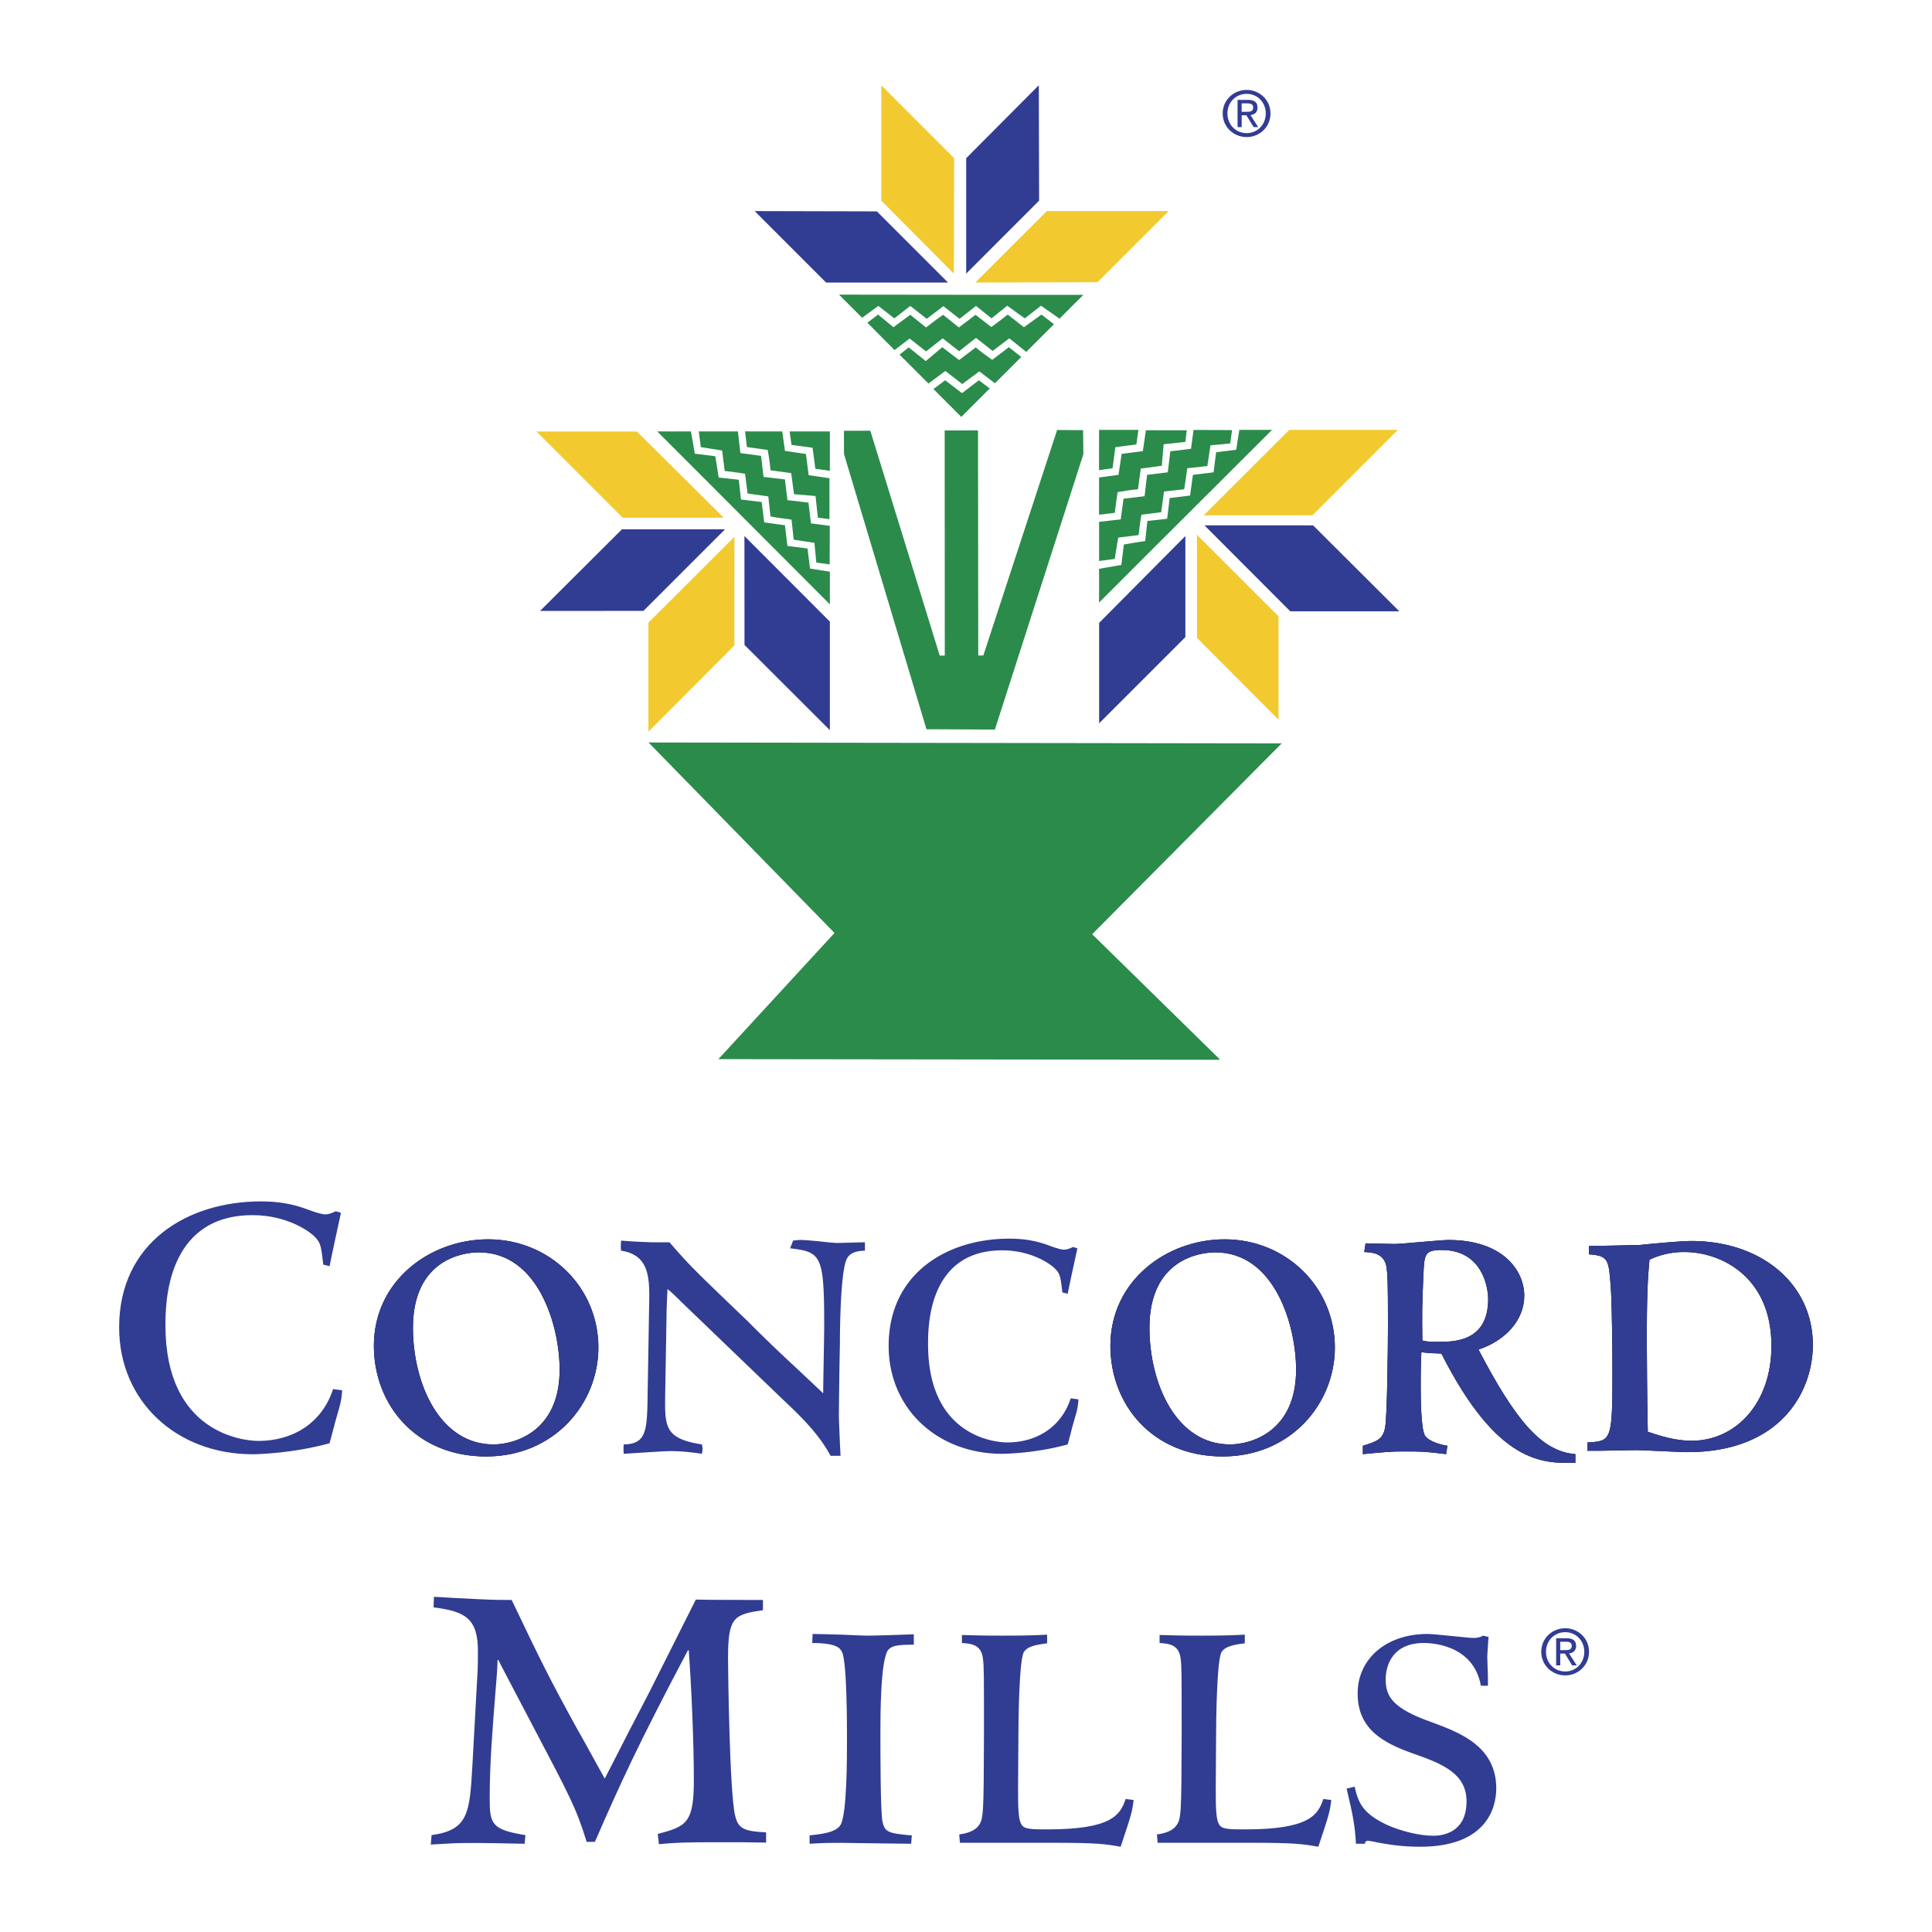 <svg xmlns="http://www.w3.org/2000/svg" width="2500" height="2500" viewBox="0 0 192.756 192.756"><g fill-rule="evenodd" clip-rule="evenodd"><path fill="#fff" d="M0 0h192.756v192.756H0V0z"/><path fill="#f2ca30" d="M95.196 15.783l-7.271-7.279v11.514l7.241 7.279.03-11.514z"/><path fill="#2b8b4b" d="M83.26 93.082L64.702 74.077l63.173.092-18.908 19.039 12.711 12.462-.03.063-49.974-.063L83.26 93.082zM84.202 45.287v-2.308l2.629-.007 6.925 22.436h.506l-.012-22.459 3.326-.008.024 22.458h.507l7.362-22.499 2.59.016.031 2.392-8.83 27.481-6.826-.033-8.232-27.469z"/><path fill="#f2ca30" d="M64.693 62.122l8.582-8.564-.005 10.839-8.577 8.608V62.122z"/><path fill="#313c93" d="M74.279 64.344l-.007-10.863 8.524 8.537v10.831l-8.517-8.505zM62.049 52.812l10.288-.005-8.14 8.141-10.315.004 8.167-8.14z"/><path d="M65.567 43.042s2.41.013 3.368.002l.39 2.222 2.037.251s.262 1.51.343 2.129l2.004.218.22 1.974 2.067.25.25 2.034 2.067.283.25 2.067 2.004.25.25 2.004 1.979.311v3.259L70.765 48.24l-5.198-5.198z" fill="#2b8b4b"/><path d="M81.256 54.159l-2.066-.313-.22-2.004c-.68-.103-1.322-.165-2.097-.313l-.22-2.004-2.067-.283-.25-1.972c-.571-.116-2.035-.283-2.035-.283l-.25-2.034-2.129-.346-.204-1.563h3.905l.244 2.159 2.066.281.246 2.099 2.134.25.25 2.066 2.097.25.25 2.067 1.878.25-.014 3.846-1.332-.184-.186-1.969z" fill="#2b8b4b"/><path d="M81.365 49.488l-2.146-.184-.28-2.097-2.066-.284a21.83 21.83 0 0 0-.283-2.034c-.634-.09-1.322-.185-2.067-.283l-.187-1.565 3.712.002.265 1.939s1.415.215 2.097.312l.269 2.115 2.078.304v4.078l-1.157-.14-.235-2.163z" fill="#2b8b4b"/><path fill="#f2ca30" d="M53.524 43.053h10.02l8.662 8.6H62.123l-8.599-8.6z"/><path fill="#2b8b4b" d="M81.069 44.67l-2.1-.281-.188-1.347 4.015.002v3.927l-1.447-.202-.28-2.099z"/><path fill="#313c93" d="M128.732 60.994l-8.564-8.582 10.84.005 8.607 8.577h-10.883z"/><path fill="#f2ca30" d="M130.953 51.408l-10.861.007 8.535-8.524h10.832l-8.506 8.517zM119.42 63.639l-.004-10.29 8.143 8.142.003 10.315-8.142-8.167z"/><path d="M109.65 60.12s.016-2.41.004-3.368l2.223-.39.25-2.037s1.51-.262 2.129-.343l.219-2.004 1.973-.221.25-2.066 2.035-.25.283-2.066 2.066-.25.25-2.004 2.004-.25.311-1.979h3.26l-12.057 12.03-5.2 5.198z" fill="#2b8b4b"/><path d="M120.77 44.431l-.314 2.066-2.004.22c-.102.68-.164 1.322-.312 2.097l-2.004.221-.283 2.066-1.971.251c-.117.568-.283 2.034-.283 2.034l-2.035.25-.346 2.129-1.562.205v-3.906l2.158-.244.281-2.066 2.1-.246.25-2.134 2.066-.25.25-2.097 2.068-.25.25-1.879 3.846.012-.184 1.333-1.971.188z" fill="#2b8b4b"/><path d="M116.098 44.322l-.184 2.146-2.098.281-.281 2.066c-.672.056-1.266.148-2.035.283-.09.633-.186 1.322-.283 2.067l-1.566.188.004-3.714 1.938-.264s.217-1.415.314-2.097l2.115-.27.305-2.081 4.076.003-.139 1.157-2.166.235z" fill="#2b8b4b"/><path fill="#313c93" d="M109.662 72.163v-10.02l8.602-8.662v10.083l-8.602 8.599z"/><path fill="#2b8b4b" d="M111.279 44.619L111 46.718l-1.35.188.004-4.015h3.926l-.201 1.447-2.1.281z"/><path fill="#313c93" d="M103.672 20.018l-7.274 7.279V15.783l7.245-7.279.029 11.514z"/><path d="M108.09 29.415s-1.711 1.693-2.381 2.38l-1.848-1.294-1.615 1.262s-1.256-.884-1.75-1.262l-1.572 1.262-1.549-1.241-1.641 1.285-1.615-1.262-1.66 1.262-1.64-1.285-1.593 1.241-1.594-1.241-1.619 1.181-2.306-2.306 17.033.019h7.35v-.001z" fill="#2b8b4b"/><path d="M89.138 32.648l1.681-1.241 1.573 1.262c.552-.411 1.051-.819 1.705-1.262l1.572 1.262 1.661-1.262 1.572 1.218c.482-.323 1.639-1.241 1.639-1.241l1.615 1.264 1.75-1.264 1.25.962-2.762 2.763-1.699-1.354-1.66 1.261-1.658-1.308-1.687 1.331-1.638-1.284-1.661 1.305-1.637-1.285-1.506 1.153-2.711-2.731 1.072-.813 1.529 1.264z" fill="#2b8b4b"/><path d="M92.364 36.027l1.645-1.387 1.682 1.283 1.661-1.262c.512.436 1 .791 1.641 1.241.51-.385 1.064-.805 1.66-1.262l1.238.975-2.625 2.623-1.561-1.186-1.704 1.262-1.684-1.303-1.686 1.255-2.883-2.885.918-.719 1.698 1.365z" fill="#2b8b4b"/><path fill="#f2ca30" d="M116.598 21.06l-7.098 7.095-12.193.033 7.131-7.128h12.16z"/><path fill="#2b8b4b" d="M95.978 39.224l1.684-1.285 1.086.818-2.84 2.837-2.776-2.776 1.165-.879 1.681 1.285z"/><path fill="#313c93" d="M94.582 28.188l-7.098-7.098-12.193-.03 7.127 7.128h12.164zM47.134 176.081c-.276 4.738-.352 6.501-4.075 7.009l-.077.942 2.076-.119c.742-.039 1.565-.039 2.505-.039 1.254 0 2.781.039 4.781.079l.079-.863c-3.41-.547-3.565-1.134-3.565-3.681 0-3.486.274-6.815.587-10.771.118-1.529.158-1.724.197-3.019h.077c.471.942 2.076 3.958 3.094 5.918 4.231 8.029 4.662 8.851 5.72 12.222h.823c2.468-5.681 4.307-9.717 9.283-19.117h.079c.274 3.799.508 9.166.508 13.005 0 4.31-.821 4.583-3.603 5.327l.117 1.019c1.723-.157 2.546-.194 5.875-.194 2.392 0 3.173 0 4.82.037v-1.019c-2.273-.116-2.781-.392-3.095-1.685-.549-2.271-.704-14.415-.704-15.707 0-4.112.586-4.347 3.483-4.777v-1.02c-.939 0-5.639 0-6.696-.039l-4.662 9.282-2.037 3.918c-1.449 2.82-1.449 2.859-2.389 4.662-.039-.039-2.312-4.23-2.742-4.936-2.9-5.288-3.604-6.738-6.543-12.888-1.763 0-1.878 0-5.717-.197-.705-.039-1.763-.115-2.037-.115l-.039 1.057c3.252.391 4.425 1.175 4.425 4.388 0 .547 0 1.763-.079 2.78l-.469 8.541zM80.774 183.953c1.034-.067 2.333-.133 4.834-.067l5.297.067.067-.833c-2.5-.199-2.7-.401-2.932-1.4-.202-.968-.202-7.265-.202-8.798 0-1.7 0-7.435.8-8.335.367-.398.9-.498 2.534-.498v-1.034c-.865.035-3.8.134-4.632.134-.167 0-1.3-.035-2.534-.099-1.199-.035-2.5-.068-2.934-.068l-.033.9c2.533 0 2.799.565 2.966.899.499.968.499 7.232.499 8.766 0 1.8 0 7.332-.633 8.467-.466.8-1.964.933-3.099 1.066v.833h.002zM95.771 183.853h9.268c4.531 0 5.264.133 6.766.399 1.133-3.365 1.166-3.6 1.299-4.664l-.801-.1c-.531 1.565-1.332 3.031-7.799 3.031-1.533 0-2.334 0-2.6-.499-.299-.501-.332-1.533-.332-3.6l.033-5.133c0-1.501.066-7.566.533-8.434.334-.599 1.266-.766 2.334-.9v-.864c-1.268.063-1.9.099-4.436.099-2.398 0-2.797-.035-4.066-.066v.8c.967.067 1.935.167 2.101 1.565.1.835.1 1.401.1 7.566-.031 8.132-.031 8.466-.6 9.167-.434.533-1.3.732-1.866.8l.066.833zM115.494 183.853h9.266c4.533 0 5.266.133 6.768.399 1.133-3.365 1.166-3.6 1.297-4.664l-.797-.1c-.533 1.565-1.334 3.031-7.801 3.031-1.533 0-2.332 0-2.6-.499-.299-.501-.332-1.533-.332-3.6l.033-5.133c0-1.501.066-7.566.533-8.434.334-.599 1.266-.766 2.334-.9v-.864c-1.268.063-1.9.099-4.434.099-2.4 0-2.799-.035-4.068-.066v.8c.967.067 1.934.167 2.102 1.565.1.835.1 1.401.1 7.566-.031 8.132-.031 8.466-.602 9.167-.432.533-1.297.732-1.863.8l.064.833zM134.352 178.454c.633 2.633.832 3.699.932 5.499h.9c0-.133.033-.3.334-.3.1 0 .332.065.398.065 1.602.334 3.1.533 4.768.533 6.4 0 7.598-3.633 7.598-5.831 0-4.201-3.664-5.567-6.363-6.566-4.002-1.401-4.668-2.601-4.668-4.301 0-1.465.734-3.632 3.801-3.632.434 0 4.934 0 5.697 4.266h.701v-1c0-.067-.066-1.632-.066-1.933 0-.066.1-1.699.135-1.934l-.566-.133c-.234.167-.602.232-.936.232-.533 0-3.865-.399-4.6-.399-4.098 0-6.965 2.466-6.965 5.934 0 3.564 2.533 4.931 5.533 5.998 3 1.034 5.332 2.034 5.332 4.767 0 3.201-2.498 3.434-3.299 3.434-1.367 0-3.166-.435-4.6-1.067-2.434-1.133-2.9-2.199-3.266-3.832l-.8.2zM33.312 142.39c.04-.236.432-1.567.51-1.841.274-.979.274-1.292.314-1.842l-.903-.118c-1.095 3.369-3.994 5.172-7.441 5.172-1.529 0-9.285-.784-9.285-11.517 0-2.036 0-11.008 8.696-11.008 3.41 0 5.72 1.607 6.267 2.233.55.547.589 1.058.785 2.702l.626.157c.158-.862.981-4.583 1.137-5.327l-.508-.157c-.352.157-.666.314-1.058.314s-1.176-.275-1.607-.431c-1.724-.666-3.212-.863-4.818-.863-7.285 0-14.14 4.073-14.14 12.574 0 7.364 5.717 12.652 13.316 12.652.431 0 3.996-.078 7.677-1.097l.432-1.603z"/><path d="M48.702 123.648c-5.801 0-11.4 4.131-11.4 10.63 0 5.834 4.166 11.034 11.198 11.034 6.801 0 11.201-5.268 11.201-10.866 0-6.066-4.901-10.798-10.999-10.798zm-.935 1.3c5.966 0 8.067 7.366 8.067 11.699 0 6.165-4.468 7.463-6.601 7.463-5.397 0-8.033-6.132-8.033-11.632.001-6.797 4.967-7.53 6.567-7.53z"/><path d="M59.701 134.446c0 5.599-4.4 10.866-11.201 10.866-7.033 0-11.198-5.2-11.198-11.034 0-6.499 5.599-10.63 11.4-10.63 6.098 0 10.999 4.732 10.999 10.798zm-18.5-1.967c0 5.5 2.635 11.632 8.033 11.632 2.133 0 6.601-1.298 6.601-7.463 0-4.333-2.101-11.699-8.067-11.699-1.601-.001-6.567.732-6.567 7.53zM79.262 136.312a146.798 146.798 0 0 1-4.667-4.499c-5.632-5.4-5.732-5.5-7.798-7.866h-1.568c-.266 0-.999-.034-1.699-.067-.699-.031-1.399-.1-1.566-.1-.032.501-.032.633 0 1 2.833.434 2.867 2.7 2.8 5.467l-.167 9.833c-.067 2.831-.267 3.999-2.366 4.03a4.572 4.572 0 0 0 0 .936c.667-.035 3.899-.268 4.632-.268.202 0 .568 0 1.067.033.533.035 1.234.1 2.101.234.032-.234.065-.366.065-.467 0-.134-.033-.267-.065-.469-3.702-.565-3.702-1.764-3.667-4.865l.132-7.766c0-.666.067-2.199.1-2.865.434.332.935.833 1.369 1.267l10.231 9.833c1.767 1.665 3.532 3.397 4.667 5.531h1l-.067-1.267c-.033-.933-.1-2.301-.1-2.667 0-1 .067-5.966.1-7.098 0-1.768.067-7.434.7-8.633.399-.769 1.334-.769 1.8-.801v-.833c-.434 0-2.568.067-2.735.067-.264 0-1.064-.067-1.832-.166-.766-.068-1.5-.135-1.765-.135-.334 0-.633.034-.835.066l-.299.766c3.134.369 3.4.701 3.4 7.801 0 .933-.1 5.632-.1 6.666l-2.868-2.698zM106.891 142.745c.033-.199.367-1.332.434-1.566.232-.832.232-1.099.268-1.565l-.768-.102c-.932 2.866-3.398 4.4-6.332 4.4-1.299 0-7.9-.667-7.9-9.798 0-1.735 0-9.367 7.398-9.367 2.902 0 4.867 1.367 5.336 1.9.465.467.498.9.666 2.299l.533.135c.131-.733.832-3.899.967-4.535l-.434-.133c-.303.133-.566.268-.9.268s-1-.234-1.365-.366c-1.469-.566-2.734-.733-4.102-.733-6.198 0-12.031 3.465-12.031 10.697 0 6.268 4.866 10.768 11.33 10.768.369 0 3.4-.067 6.535-.936l.365-1.366z" fill="#313c93"/><path d="M122.182 123.648c-5.799 0-11.398 4.131-11.398 10.63 0 5.834 4.166 11.034 11.199 11.034 6.797 0 11.197-5.268 11.197-10.866 0-6.066-4.899-10.798-10.998-10.798zm-.934 1.3c5.967 0 8.064 7.366 8.064 11.699 0 6.165-4.465 7.463-6.598 7.463-5.4 0-8.033-6.132-8.033-11.632.001-6.797 4.967-7.53 6.567-7.53z"/><path d="M133.18 134.446c0 5.599-4.4 10.866-11.197 10.866-7.033 0-11.199-5.2-11.199-11.034 0-6.499 5.6-10.63 11.398-10.63 6.099 0 10.998 4.732 10.998 10.798zm-18.498-1.967c0 5.5 2.633 11.632 8.033 11.632 2.133 0 6.598-1.298 6.598-7.463 0-4.333-2.098-11.699-8.064-11.699-1.601-.001-6.567.732-6.567 7.53z" fill="#313c93"/><path d="M135.975 145.078c2.469-.231 2.732-.267 4.102-.267.932 0 1.434 0 2 .035.533.032 1.131.1 2.199.231l.133-.833c-.465-.066-1.799-.366-2.232-1-.434-.699-.434-4.033-.434-5.133 0-1.866.033-2.467.066-3.2.832.1 1.1.1 2 .135 5.6 11.065 10.131 10.964 13.365 10.899v-.868c-3.365-.267-5.934-3.298-9.666-10.433 2.633-.865 4.568-2.899 4.568-5.365 0-2.5-2.104-5.566-7.566-5.566-.402 0-1.533.1-2.701.199-1.135.102-2.301.201-2.732.201-.4 0-2.367-.066-2.834-.066l-.133.867c.701.033 2.033.064 2.232 1.566.102.765.135 1.465.135 5.798 0 1.7-.068 9.334-.301 10.233-.232 1.064-.768 1.299-2.201 1.732v.835zm5.933-11.331c-.031-2.901-.031-3.3.1-6.466.1-2.135.1-2.568 1.832-2.568 4.035 0 4.635 3.699 4.635 4.901 0 4.266-3.432 4.266-5.033 4.266-.901 0-1.032-.032-1.534-.133z"/><path d="M135.975 144.245c1.434-.434 1.969-.668 2.201-1.732.232-.899.301-8.533.301-10.233 0-4.333-.033-5.033-.135-5.798-.199-1.502-1.531-1.533-2.232-1.566l.133-.867c.467 0 2.434.066 2.834.066.432 0 1.598-.1 2.732-.201 1.168-.1 2.299-.199 2.701-.199 5.463 0 7.566 3.066 7.566 5.566 0 2.466-1.936 4.5-4.568 5.365 3.732 7.135 6.301 10.166 9.666 10.433v.868c-3.234.064-7.766.166-13.365-10.899-.9-.035-1.168-.035-2-.135-.033.733-.066 1.334-.066 3.2 0 1.1 0 4.434.434 5.133.434.634 1.768.934 2.232 1l-.133.833c-1.068-.132-1.666-.199-2.199-.231-.566-.035-1.068-.035-2-.035-1.369 0-1.633.035-4.102.267v-.835zm7.466-10.365c1.602 0 5.033 0 5.033-4.266 0-1.202-.6-4.901-4.635-4.901-1.732 0-1.732.434-1.832 2.568-.131 3.166-.131 3.564-.1 6.466.503.101.634.133 1.534.133z" fill="#313c93"/><path d="M158.369 144.744h1.002c.566 0 3.268-.064 3.865-.064.732 0 4.301.199 5.133.199 9.299 0 12.5-6.033 12.5-10.7 0-6.032-5.066-10.365-12.133-10.365-1.199 0-4.867.366-5.166.4-.234 0-4.232.101-5.033.101v.832c1.934.135 1.967.534 2.166 3.233.135 1.666.168 7.1.168 8.299 0 7.065-.068 7.101-2.502 7.233v.832zm6.033-1.899c-.064-2.7-.1-7.833-.1-9.299 0-3.899.068-5.767.268-7.865a7.942 7.942 0 0 1 3.5-.766c3.6 0 8.666 2.431 8.666 9.363 0 5.701-3.533 9.466-7.967 9.466-1.699 0-3.265-.533-4.367-.899z"/><path d="M158.369 143.912c2.434-.133 2.502-.168 2.502-7.233 0-1.199-.033-6.633-.168-8.299-.199-2.699-.232-3.099-2.166-3.233v-.832c.801 0 4.799-.101 5.033-.101.299-.034 3.967-.4 5.166-.4 7.066 0 12.133 4.333 12.133 10.365 0 4.667-3.201 10.7-12.5 10.7-.832 0-4.4-.199-5.133-.199-.598 0-3.299.064-3.865.064h-1.002v-.832zm10.401-.168c4.434 0 7.967-3.765 7.967-9.466 0-6.933-5.066-9.363-8.666-9.363-.732 0-2.035.064-3.5.766-.199 2.099-.268 3.966-.268 7.865 0 1.466.035 6.599.1 9.299 1.101.366 2.667.899 4.367.899zM154.244 164.796c0-1.113.842-1.955 1.918-1.955 1.064 0 1.904.842 1.904 1.955 0 1.133-.84 1.968-1.904 1.968-1.076 0-1.918-.835-1.918-1.968zm1.918 2.359c1.281 0 2.377-.997 2.377-2.359 0-1.35-1.096-2.347-2.377-2.347-1.295 0-2.389.997-2.389 2.347 0 1.362 1.094 2.359 2.389 2.359zm-.496-2.174h.471l.717 1.177h.461l-.771-1.195c.396-.048.703-.262.703-.747 0-.533-.318-.77-.959-.77h-1.031v2.712h.41v-1.177h-.001zm0-.347v-.84h.559c.285 0 .592.062.592.396 0 .418-.314.443-.66.443h-.491v.001zM122.461 11.315c0-1.113.84-1.953 1.92-1.953 1.064 0 1.904.839 1.904 1.953 0 1.132-.84 1.967-1.904 1.967-1.08 0-1.92-.835-1.92-1.967zm1.92 2.36c1.279 0 2.377-.996 2.377-2.359 0-1.35-1.098-2.345-2.377-2.345-1.295 0-2.393.995-2.393 2.345 0 1.363 1.098 2.359 2.393 2.359zm-.5-2.171h.475l.717 1.175h.459l-.771-1.195c.398-.05.701-.262.701-.747 0-.535-.314-.771-.957-.771h-1.033v2.713h.41v-1.175h-.001zm0-.349v-.842h.561c.287 0 .59.062.59.399 0 .417-.311.442-.658.442h-.493v.001z" fill="#313c93"/></g></svg>